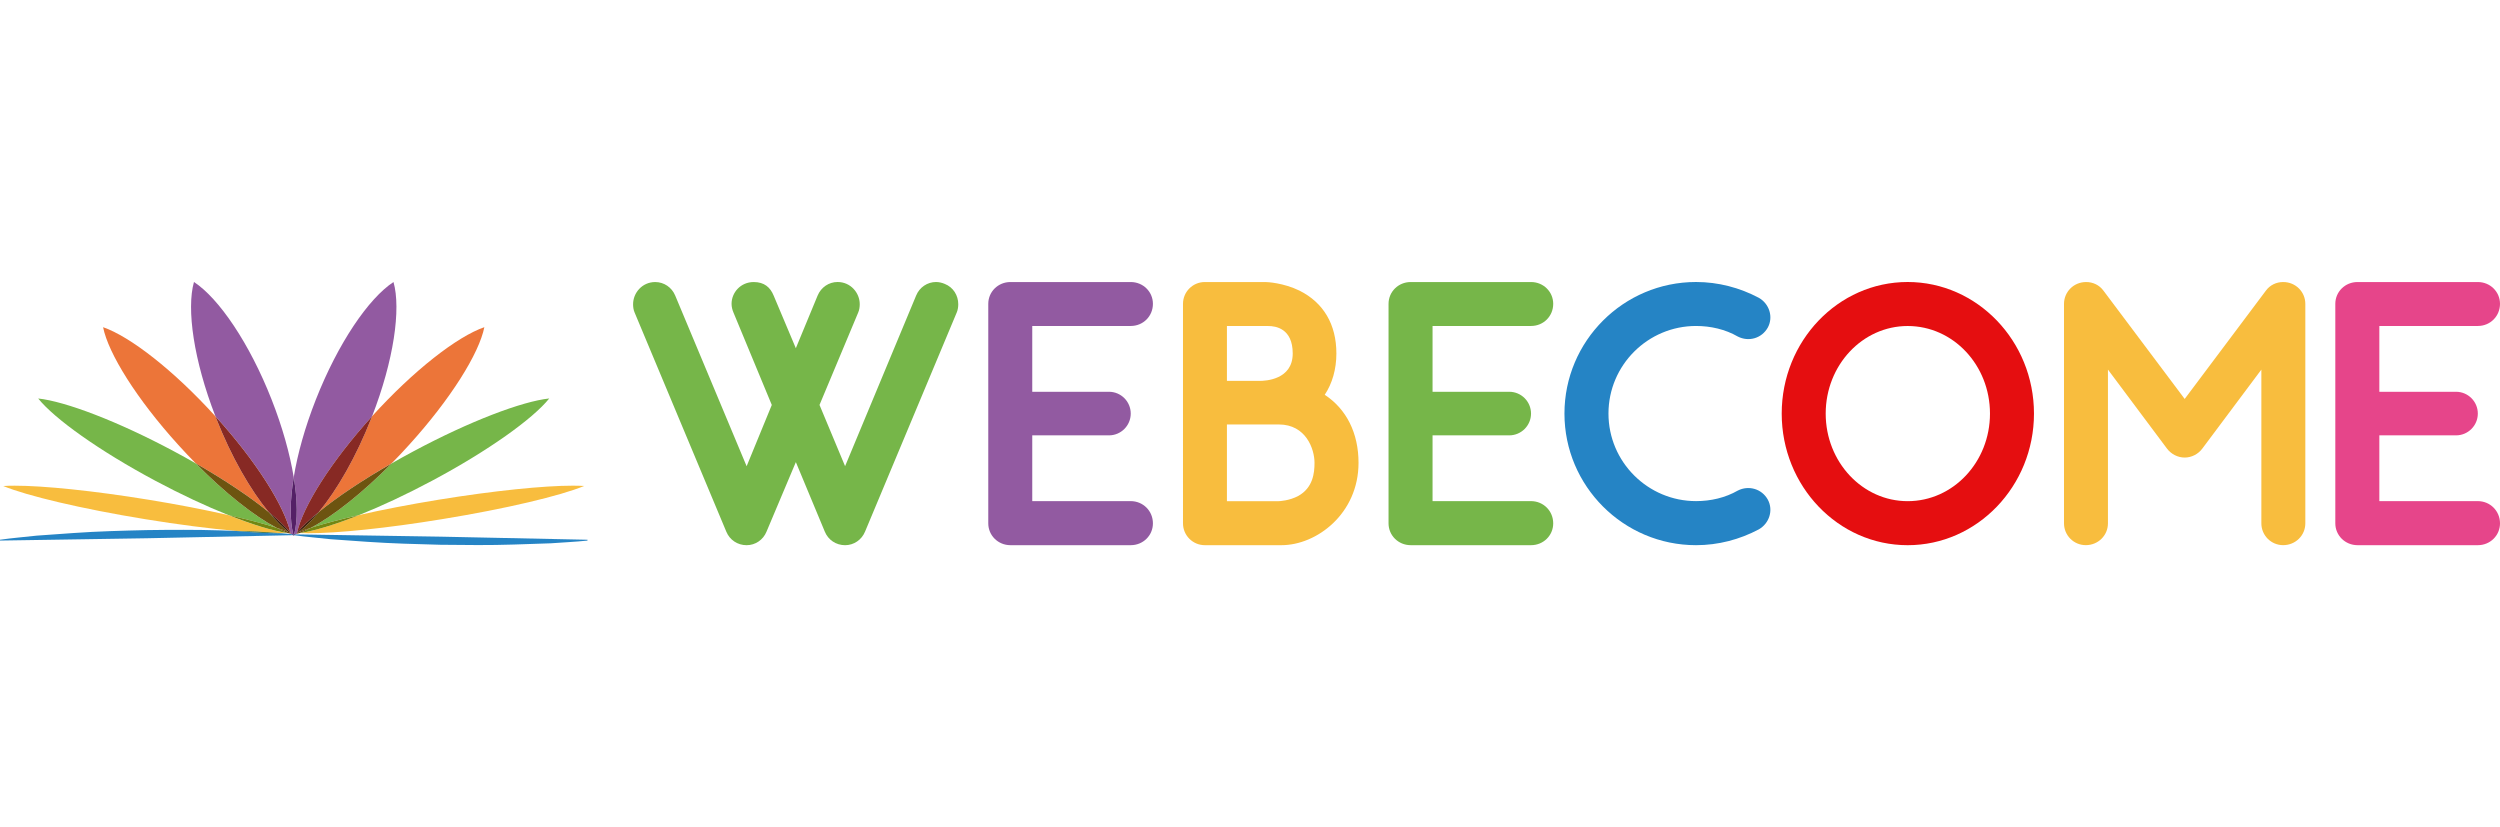 <?xml version="1.0" encoding="utf-8"?>
<!-- Generator: Adobe Illustrator 16.0.4, SVG Export Plug-In . SVG Version: 6.00 Build 0)  -->
<!DOCTYPE svg PUBLIC "-//W3C//DTD SVG 1.1//EN" "http://www.w3.org/Graphics/SVG/1.1/DTD/svg11.dtd">
<svg version="1.1" id="Livello_1" xmlns="http://www.w3.org/2000/svg" xmlns:xlink="http://www.w3.org/1999/xlink" x="0px" y="0px"
	 width="265.959px" height="88px" viewBox="-36.017 -9 265.959 88" enable-background="new -36.017 -9 265.959 88"
	 xml:space="preserve">
<g>
	<path fill="#76B649" d="M65.926,23.361c0,0.281-0.041,0.602-0.16,0.879l-9.757,23.318C55.647,48.439,54.809,49,53.888,49
		c-0.959,0-1.8-0.561-2.159-1.441l-3.08-7.398l-3.121,7.398C45.172,48.439,44.331,49,43.409,49c-0.961,0-1.8-0.561-2.16-1.441
		l-9.756-23.316c-0.122-0.281-0.16-0.6-0.16-0.879c0-1.198,0.958-2.359,2.358-2.359c0.92,0,1.759,0.559,2.123,1.438L43.412,40.6
		l2.677-6.519l-4.079-9.837c-0.121-0.281-0.201-0.602-0.201-0.922c0-1.197,0.959-2.317,2.359-2.317c1.119,0,1.76,0.56,2.119,1.44
		l2.36,5.6l2.317-5.6C51.33,21.561,52.168,21,53.086,21c1.4,0,2.359,1.162,2.359,2.359c0,0.28-0.038,0.6-0.16,0.879l-4.12,9.84
		l2.721,6.516l7.559-18.154c0.359-0.881,1.2-1.439,2.119-1.439c0.319,0,0.639,0.08,0.92,0.199
		C65.404,21.561,65.926,22.439,65.926,23.361"/>
	<path fill="#925AA1" d="M86.635,46.678c0,1.283-1.039,2.32-2.36,2.32H71.477c-1.321,0-2.358-1.041-2.358-2.32V23.321
		c0-1.281,1.039-2.317,2.358-2.317h12.798c1.322,0,2.36,1.039,2.36,2.317c0,1.32-1.039,2.357-2.36,2.357H73.798v7h8.16
		c1.28,0,2.317,1.04,2.317,2.318c0,1.28-1.039,2.319-2.317,2.319h-8.16v6.996h10.477C85.596,44.316,86.635,45.357,86.635,46.678"/>
	<path fill="#F8BD3E" d="M108.508,40.238c0,5.398-4.442,8.76-8.197,8.76h-8.158c-1.279,0-2.319-1.041-2.319-2.32V23.321
		c0-1.281,1.042-2.317,2.319-2.317h6.441c0.2,0,1.916,0.078,3.639,0.918c2.557,1.281,3.919,3.598,3.919,6.681
		c0,1.678-0.44,3.196-1.239,4.397C107.228,34.519,108.508,37.08,108.508,40.238 M94.508,31.521h3.479c0.603,0,3.52-0.116,3.52-2.917
		c0-2.682-1.839-2.92-2.598-2.92h-0.319h-4.082V31.521z M103.826,40.238c0-1.48-0.916-4.082-3.797-4.082h-5.521v8.16h5.521
		c0.037,0,1.117-0.039,2.078-0.561C103.667,42.879,103.826,41.318,103.826,40.238"/>
	<path fill="#76B649" d="M129.219,46.678c0,1.283-1.037,2.32-2.359,2.32h-12.8c-1.32,0-2.359-1.041-2.359-2.32V23.321
		c0-1.281,1.039-2.317,2.359-2.317h12.8c1.32,0,2.359,1.039,2.359,2.317c0,1.32-1.037,2.357-2.359,2.357h-10.477v7h8.157
		c1.281,0,2.319,1.04,2.319,2.318c0,1.28-1.043,2.319-2.319,2.319h-8.157v6.996h10.477
		C128.182,44.316,129.219,45.357,129.219,46.678"/>
	<path fill="#2584C5" d="M152.053,44.158c0.602,1.121,0.162,2.518-0.962,3.158c-2.039,1.082-4.317,1.682-6.679,1.682
		c-7.718,0-13.997-6.285-13.997-14c0-7.718,6.277-13.998,13.997-13.998c2.358,0,4.64,0.6,6.679,1.68
		c1.124,0.639,1.562,2.041,0.962,3.158c-0.641,1.16-2.042,1.559-3.201,0.961c-1.319-0.76-2.878-1.121-4.437-1.121
		c-5.121,0-9.317,4.16-9.317,9.318c0,5.154,4.197,9.314,9.317,9.314c1.559,0,3.117-0.359,4.437-1.119
		C150.011,42.6,151.413,42.998,152.053,44.158"/>
	<path fill="#E50E10" d="M153.528,35c0-7.72,5.998-14,13.398-14c7.396,0,13.439,6.277,13.439,14c0,7.713-6.039,14-13.439,14
		C159.525,49,153.528,42.713,153.528,35 M158.207,35c0,5.156,3.916,9.316,8.72,9.316c4.839,0,8.757-4.162,8.757-9.316
		c0-5.16-3.917-9.318-8.757-9.318C162.125,25.682,158.207,29.84,158.207,35"/>
	<path fill="#F8BD3E" d="M204.555,46.678V30.318l-6.279,8.4c-0.442,0.602-1.158,0.959-1.88,0.959c-0.725,0-1.44-0.363-1.885-0.959
		l-6.277-8.4v16.357c0,1.283-1.039,2.32-2.358,2.32c-1.282,0-2.317-1.039-2.317-2.32V23.321c0-1.241,1-2.317,2.358-2.317
		c0.719,0,1.401,0.317,1.839,0.918l8.641,11.52l8.638-11.52c0.438-0.601,1.117-0.918,1.838-0.918c1.358,0,2.359,1.076,2.359,2.317
		v23.354c0,1.283-1.039,2.32-2.359,2.32C205.593,48.998,204.555,47.957,204.555,46.678"/>
	<path fill="#E6458A" d="M229.942,46.678c0,1.283-1.039,2.32-2.358,2.32h-12.799c-1.319,0-2.363-1.041-2.363-2.32V23.321
		c0-1.281,1.041-2.317,2.363-2.317h12.799c1.319,0,2.358,1.039,2.358,2.317c0,1.32-1.039,2.357-2.358,2.357h-10.478v7h8.16
		c1.276,0,2.317,1.04,2.317,2.318c0,1.28-1.044,2.319-2.317,2.319h-8.16v6.996h10.478C228.901,44.316,229.942,45.357,229.942,46.678
		"/>
	<path fill="#925AA1" d="M-4.821,47.838c-0.071-0.008-0.14-0.014-0.213-0.025c-0.022-0.016-0.044-0.027-0.068-0.045
		c0-0.01-0.001-0.012-0.001-0.02c0.015,0,0.026,0.006,0.043,0.008c-0.017-0.023-0.033-0.043-0.05-0.066
		c0.003,0,0.01-0.002,0.021-0.002c-0.009,0-0.021-0.006-0.032-0.014c-0.626-2.816-3.614-7.578-7.981-12.391l0,0
		c-2.299-5.927-3.094-11.409-2.28-14.283c2.652,1.736,5.898,6.501,8.26,12.506c1.157,2.945,1.945,5.787,2.352,8.262
		C-5.176,44.248-5.199,46.361-4.821,47.838 M-4.78,47.988c-0.031-0.02-0.058-0.039-0.089-0.055l0.071-0.004
		C-4.792,47.949-4.786,47.971-4.78,47.988 M-4.761,48.004C-4.763,48.002-4.766,48-4.77,47.998c0.003-0.002,0.008-0.006,0.01-0.01
		C-4.76,47.996-4.76,47.998-4.761,48.004"/>
	<path fill="#EC7539" d="M-7.427,45.48c-1.91-1.564-4.607-3.379-7.77-5.189c-0.613-0.621-1.231-1.275-1.841-1.949
		c-4.443-4.897-7.455-9.738-8.013-12.535c2.876,0.994,7.505,4.582,11.945,9.477c0.026,0.069,0.052,0.141,0.081,0.212
		C-11.412,39.592-9.389,43.109-7.427,45.48 M-5.094,47.809c-0.014-0.002-0.025-0.002-0.039-0.006
		c-0.081-0.025-0.16-0.061-0.238-0.086c0.082,0.014,0.165,0.025,0.246,0.031c0.008,0.006,0.017,0.01,0.024,0.02
		C-5.099,47.779-5.096,47.797-5.094,47.809"/>
	<path fill="#872924" d="M-5.121,47.68c0,0-0.001,0-0.002,0c-0.525-0.643-1.309-1.385-2.304-2.197
		c-1.962-2.371-3.984-5.891-5.597-9.987c-0.027-0.069-0.055-0.142-0.08-0.212c0.001,0.001,0.001,0.001,0.001,0.001
		C-8.735,40.102-5.749,44.861-5.121,47.68 M-5.103,47.768c-0.007-0.01-0.017-0.016-0.023-0.021c0.004,0,0.014,0,0.019,0
		C-5.103,47.758-5.103,47.758-5.103,47.768"/>
	<path fill="#76B649" d="M-5.369,47.715c-0.02-0.002-0.034-0.002-0.05-0.008c0.008,0,0.019,0,0.026,0
		C-5.386,47.713-5.38,47.715-5.369,47.715"/>
	<path fill="#44402E" d="M-5.06,47.756c-0.015-0.002-0.028-0.004-0.045-0.008c0-0.02-0.004-0.033-0.011-0.059
		c0.001,0,0.003,0,0.004,0C-5.094,47.715-5.078,47.736-5.06,47.756"/>
	<path fill="#6D5410" d="M-5.125,47.752c-0.08-0.014-0.165-0.025-0.247-0.037c-0.009,0-0.016,0-0.023-0.004
		c0.069-0.004,0.137-0.008,0.202-0.016C-5.169,47.715-5.149,47.73-5.125,47.752"/>
	<path fill="#3E1D0A" d="M-5.103,47.752c-0.006,0-0.016,0-0.022,0c-0.024-0.021-0.045-0.037-0.066-0.057
		c0.025,0,0.049,0,0.076-0.002C-5.111,47.715-5.109,47.73-5.103,47.752"/>
	<path fill="#76B649" d="M-6.596,47.154c-1.335-0.434-3.088-0.9-5.132-1.361c-2.353-0.939-5.013-2.18-7.76-3.646
		c-5.981-3.195-10.728-6.592-12.466-8.754c2.893,0.312,8.448,2.416,14.428,5.613c0.8,0.43,1.58,0.855,2.331,1.291
		C-12.064,43.459-8.975,45.893-6.596,47.154"/>
	<path fill="#6D5410" d="M-5.318,47.6c-0.371-0.145-0.795-0.295-1.278-0.449c-2.378-1.254-5.468-3.691-8.6-6.859
		c3.162,1.812,5.859,3.629,7.769,5.191C-6.708,46.35-5.998,47.066-5.318,47.6"/>
	<path fill="#3E1D0A" d="M-5.125,47.68c-0.062-0.027-0.128-0.055-0.196-0.08C-6,47.066-6.708,46.35-7.427,45.482
		C-6.432,46.293-5.649,47.037-5.125,47.68"/>
	<path fill="#F8BD3E" d="M-6.085,47.723c-0.869-0.062-1.735-0.102-2.605-0.17l-2.29-0.074c-2.745-0.248-6.053-0.666-9.601-1.248
		c-6.798-1.107-12.575-2.488-15.092-3.527c0.354-0.025,0.758-0.035,1.215-0.035c3.076,0,8.347,0.531,14.271,1.498
		c3.105,0.506,5.994,1.066,8.458,1.631c2.56,1.018,4.754,1.688,6.305,1.914C-5.631,47.717-5.85,47.723-6.085,47.723"/>
	<path fill="#8E4327" d="M-5.111,47.693c0-0.004-0.001-0.006-0.008-0.012c0-0.002,0-0.002,0-0.002
		c0.01,0.004,0.021,0.008,0.028,0.01C-5.099,47.689-5.103,47.689-5.111,47.693"/>
	<polyline fill="#831E09" points="-5.12,47.684 -5.125,47.68 -5.12,47.68 -5.12,47.684 	"/>
	<path fill="#738712" d="M-5.422,47.707c-1.552-0.221-3.745-0.895-6.305-1.918c2.044,0.465,3.794,0.93,5.134,1.359
		c0.422,0.225,0.825,0.414,1.198,0.559C-5.403,47.707-5.413,47.707-5.422,47.707"/>
	<polyline fill="#422F0B" points="-5.115,47.693 -5.12,47.688 -5.111,47.693 -5.115,47.693 	"/>
	<path fill="#6A3E04" d="M-5.395,47.707c-0.375-0.145-0.777-0.332-1.201-0.557c0.482,0.154,0.909,0.307,1.278,0.449
		c0.042,0.033,0.085,0.07,0.127,0.096C-5.258,47.701-5.325,47.703-5.395,47.707"/>
	<path fill="#3C1502" d="M-5.191,47.695c-0.042-0.027-0.085-0.062-0.127-0.096c0.066,0.027,0.133,0.057,0.195,0.08
		c0.001,0,0.001,0.002,0.002,0.004c0,0.004,0.001,0.01,0.003,0.012C-5.143,47.695-5.167,47.695-5.191,47.695"/>
	<path fill="#2584C5" d="M-36.015,48.508l-0.002-0.088c1.3-0.191,2.599-0.287,3.897-0.436l3.899-0.277
		c2.601-0.184,5.202-0.252,7.809-0.312c1.31-0.021,2.624-0.029,3.935-0.029c1.29,0,2.583,0.018,3.876,0.059l1.619,0.055
		c1.846,0.164,3.438,0.252,4.673,0.252c0.075,0,0.147,0,0.22-0.002c0.32,0.025,0.637,0.051,0.956,0.082
		c0.013,0.002,0.027,0.002,0.04,0.016c0-0.008,0-0.014,0-0.014c0.022,0,0.04,0,0.057,0c0.055,0.045,0.111,0.082,0.164,0.123
		l-15.525,0.326L-36.015,48.508"/>
	<path fill="#152F7C" d="M-4.87,47.93c-0.054-0.035-0.11-0.076-0.165-0.117c0.072,0.012,0.142,0.02,0.212,0.025
		c0.007,0.027,0.016,0.061,0.024,0.09L-4.87,47.93"/>
	<path fill="#223D2C" d="M-5.089,47.816c-0.015-0.004-0.027-0.01-0.043-0.012c0.01,0,0.027,0,0.04,0.002
		C-5.092,47.812-5.089,47.812-5.089,47.816"/>
	<path fill="#246230" d="M-6.305,47.729c-1.238,0-2.828-0.086-4.671-0.25l2.288,0.074c0.868,0.066,1.736,0.109,2.604,0.172
		C-6.158,47.723-6.233,47.729-6.305,47.729"/>
	<path fill="#925AA1" d="M-4.547,47.846l-0.17-0.004c0.374-1.475,0.354-3.588-0.051-6.072c0.405-2.475,1.193-5.314,2.352-8.26
		c2.364-6.004,5.607-10.769,8.261-12.506c0.817,2.875,0.022,8.357-2.276,14.283c0,0,0,0,0,0.002
		c-4.37,4.812-7.354,9.576-7.985,12.393c-0.009,0.006-0.019,0.012-0.027,0.014c0.005,0,0.015,0,0.021,0
		c-0.017,0.021-0.035,0.043-0.051,0.066c0.015-0.006,0.028-0.006,0.044-0.006c0,0.006,0,0.008-0.001,0.018
		C-4.474,47.793-4.511,47.816-4.547,47.846 M-4.759,47.988c0.005-0.02,0.009-0.039,0.017-0.055c0.021,0.002,0.038,0.004,0.057,0.008
		C-4.708,47.957-4.732,47.975-4.759,47.988 M-4.779,48.004c0-0.006,0-0.012-0.001-0.016c0.001,0.004,0.006,0.008,0.011,0.01
		C-4.773,48-4.777,48.002-4.779,48.004"/>
	<path fill="#542066" d="M-4.77,47.998c-0.003-0.002-0.007-0.006-0.01-0.01c-0.003-0.021-0.01-0.039-0.018-0.061l0.022-0.002
		l-0.001-0.086c-0.014-0.002-0.03-0.004-0.043-0.006c-0.374-1.479-0.354-3.586,0.052-6.066c0.407,2.484,0.428,4.592,0.051,6.07
		h-0.043l-0.001,0.088c0.006,0.002,0.014,0.004,0.022,0.004c-0.004,0.02-0.011,0.037-0.016,0.059
		C-4.761,47.992-4.764,47.996-4.77,47.998"/>
	<path fill="#0C114E" d="M-4.798,47.928c-0.007-0.027-0.016-0.061-0.024-0.092c0.015,0.002,0.03,0.004,0.045,0.004l0.001,0.088
		H-4.798"/>
	<path fill="#EC7539" d="M-4.45,47.816c0.002-0.02,0.008-0.031,0.011-0.051c0.006-0.008,0.016-0.016,0.023-0.023
		c0.081-0.004,0.164-0.02,0.246-0.027C-4.262,47.754-4.359,47.791-4.45,47.816"/>
	<path fill="#872924" d="M-4.438,47.768c0-0.01,0-0.012,0.001-0.021c0.004,0,0.011,0,0.021,0
		C-4.424,47.754-4.429,47.758-4.438,47.768"/>
	<path fill="#EC7539" d="M-2.113,45.48c1.964-2.371,3.987-5.889,5.595-9.986c0.028-0.072,0.056-0.145,0.083-0.213
		c4.438-4.895,9.066-8.48,11.945-9.475c-0.558,2.796-3.574,7.638-8.014,12.531c-0.61,0.676-1.227,1.33-1.841,1.949
		C2.494,42.104-0.201,43.922-2.113,45.48"/>
	<path fill="#872924" d="M-4.419,47.68c0.629-2.818,3.617-7.578,7.985-12.393c0,0,0,0,0.001-0.002
		c-0.028,0.072-0.055,0.143-0.082,0.213c-1.61,4.098-3.634,7.613-5.596,9.986c-0.994,0.811-1.774,1.557-2.304,2.199
		C-4.418,47.68-4.419,47.68-4.419,47.68"/>
	<path fill="#44402E" d="M-4.479,47.756c0.015-0.023,0.031-0.041,0.05-0.066c0,0,0.002,0,0.006,0
		c-0.002,0.025-0.008,0.039-0.013,0.059C-4.451,47.752-4.465,47.754-4.479,47.756"/>
	<path fill="#76B649" d="M-2.946,47.154c2.38-1.262,5.47-3.691,8.602-6.861c0.75-0.434,1.531-0.861,2.332-1.291
		c5.979-3.197,11.531-5.304,14.426-5.612c-1.737,2.163-6.483,5.562-12.466,8.753c-2.749,1.467-5.406,2.709-7.759,3.646
		C0.144,46.254-1.608,46.721-2.946,47.154 M-4.169,47.715c0.01-0.002,0.018-0.006,0.023-0.008c0.007,0,0.02,0,0.025,0
		C-4.132,47.713-4.149,47.715-4.169,47.715"/>
	<path fill="#6D5410" d="M-4.221,47.6c0.68-0.533,1.39-1.25,2.107-2.117c1.913-1.566,4.608-3.379,7.771-5.189
		c-3.13,3.166-6.222,5.604-8.602,6.857C-3.426,47.305-3.854,47.455-4.221,47.6 M-4.414,47.752c0.024-0.021,0.046-0.037,0.068-0.057
		c0.064,0.008,0.132,0.012,0.202,0.016c-0.007,0.004-0.015,0.004-0.023,0.01C-4.251,47.729-4.333,47.738-4.414,47.752"/>
	<path fill="#3E1D0A" d="M-4.415,47.68c0.529-0.643,1.308-1.385,2.305-2.197c-0.718,0.867-1.429,1.58-2.107,2.117
		C-4.286,47.625-4.353,47.652-4.415,47.68 M-4.435,47.752c0.004-0.021,0.01-0.037,0.013-0.059c0.024,0.002,0.049,0.002,0.073,0.002
		c-0.021,0.02-0.044,0.035-0.065,0.057C-4.424,47.752-4.428,47.752-4.435,47.752"/>
	<path fill="#F8BD3E" d="M-3.234,47.729c-0.318,0-0.613-0.006-0.884-0.021c1.554-0.225,3.748-0.895,6.304-1.918
		c2.464-0.561,5.355-1.123,8.458-1.629c5.928-0.965,11.198-1.494,14.274-1.494c0.455,0,0.861,0.012,1.215,0.031
		c-2.515,1.041-8.292,2.42-15.093,3.527C5.112,47.201-0.157,47.729-3.234,47.729"/>
	<path fill="#8E4327" d="M-4.429,47.693c-0.007-0.004-0.016-0.004-0.022-0.004c0.01-0.002,0.021-0.006,0.03-0.01c0,0,0,0,0,0.004
		C-4.424,47.688-4.425,47.689-4.429,47.693"/>
	<polyline fill="#831E09" points="-4.421,47.688 -4.419,47.68 -4.415,47.68 -4.421,47.688 	"/>
	<polyline fill="#422F0B" points="-4.424,47.693 -4.429,47.693 -4.421,47.688 -4.424,47.693 	"/>
	<path fill="#738712" d="M-4.119,47.707c-0.009,0-0.019,0-0.026,0c0.375-0.145,0.776-0.332,1.201-0.557
		c1.337-0.432,3.088-0.896,5.132-1.357C-0.37,46.812-2.565,47.482-4.119,47.707"/>
	<path fill="#6A3E04" d="M-4.147,47.707c-0.07-0.004-0.136-0.006-0.202-0.012c0.041-0.027,0.085-0.066,0.126-0.098
		c0.369-0.143,0.795-0.293,1.274-0.447C-3.37,47.375-3.771,47.564-4.147,47.707"/>
	<path fill="#3C1502" d="M-4.346,47.695c-0.024,0-0.051,0-0.076-0.006c0-0.002,0-0.006,0.001-0.008c0-0.002,0.001-0.006,0.002-0.006
		c0.063-0.027,0.128-0.055,0.195-0.08C-4.262,47.633-4.306,47.668-4.346,47.695"/>
	<path fill="#2584C5" d="M14.805,48.986c-1.32,0-2.645-0.02-3.965-0.031c-2.602-0.068-5.205-0.137-7.804-0.316l-3.9-0.277
		c-1.273-0.145-2.545-0.238-3.816-0.418c0.045-0.029,0.09-0.062,0.138-0.096l15.406,0.244l15.619,0.328l-0.002,0.09
		c-1.305,0.141-2.606,0.188-3.913,0.289l-3.908,0.131C17.369,48.973,16.086,48.986,14.805,48.986"/>
	<path fill="#152F7C" d="M-4.684,47.941c-0.021-0.004-0.038-0.006-0.058-0.008c0.008-0.029,0.016-0.062,0.026-0.094l0.171,0.006
		C-4.592,47.879-4.638,47.912-4.684,47.941"/>
	<path fill="#0C114F" d="M-4.743,47.934c-0.007-0.004-0.014-0.004-0.021-0.006V47.84h0.044C-4.726,47.871-4.732,47.904-4.743,47.934
		"/>
</g>
</svg>
